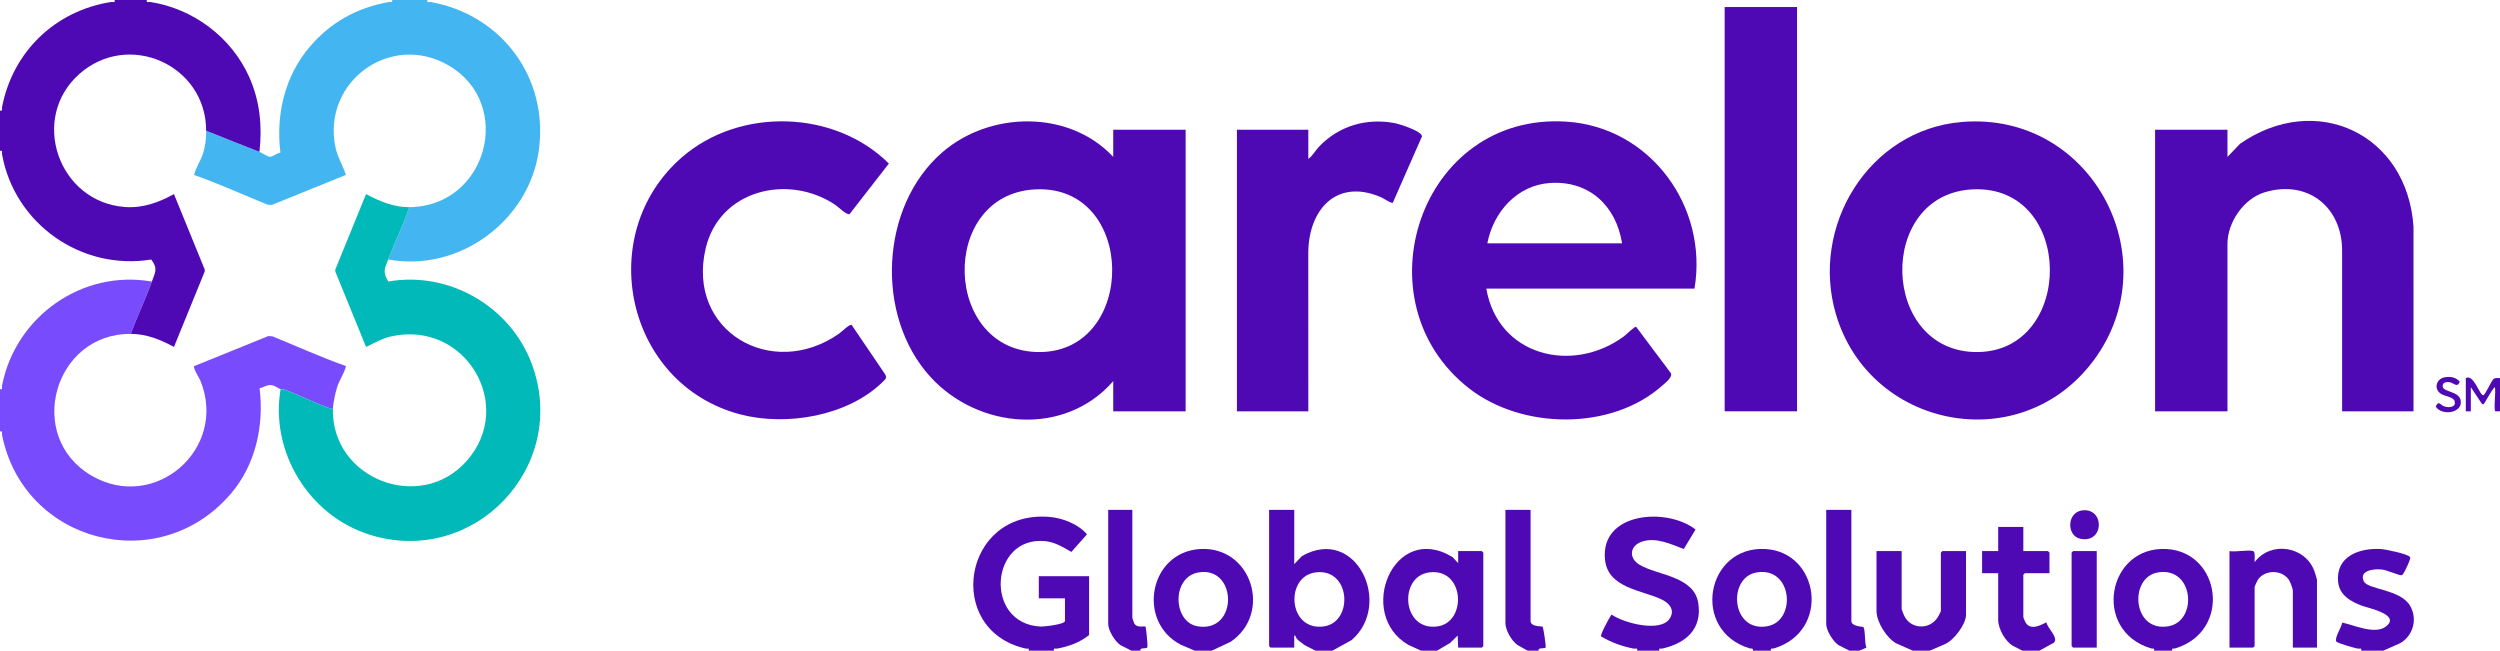 <?xml version="1.0" encoding="UTF-8"?><svg id="b" xmlns="http://www.w3.org/2000/svg" width="2486" height="647" viewBox="0 0 2486 647"><defs><style>.d{fill:#784bfd;}.e{fill:#4f09b4;}.f{fill:#43b6f1;}.g{fill:#00b9b8;}</style></defs><g id="c"><path class="f" d="M425,0c-.574,3.165,1.568,1.687,3.427,2.024,70.657,12.781,117.233,75.459,107.408,147.311-9.63,70.419-79.681,121.752-149.835,108.665,6.58-17.464,15.008-34.289,21-52,77.196-.544,104.826-102.4,39.306-140.805-57.452-33.677-125.938,15.647-112.816,80.816,2.122,10.541,7.416,18.157,10.483,27.95l-73.732,29.846-4.243-.278c-24.289-9.91-48.265-20.804-72.996-29.539,1.737-7.541,6.585-13.888,8.938-21.551,2.393-7.793,3.061-14.332,3.061-22.439,17.612,7.103,35.433,14.112,53,21,2.543.997,7.929,4.929,10.5,4.93,2.408.001,7.265-3.922,10.359-4.066-4.748-38.086,4.434-76.656,29.626-105.879,20.85-24.186,46.693-38.283,78.087-43.962,1.859-.336,4.001,1.141,3.427-2.024h35Z"/><path class="d" d="M151,280c-6.293,17.587-14.48,34.501-21,52-76.334-.481-105.245,101.898-39.289,140.789,63.055,37.181,136.43-26.599,108.462-94.462-1.154-2.8-7.4-12.369-6.087-14.246l73.674-29.888,4.243.278c24.289,9.91,48.265,20.804,72.996,29.539-1.56,7.271-6.383,13.467-8.716,20.773-1.735,5.434-4.192,16.775-4.284,22.216-16.469-5.223-31.854-13.588-48.016-19.53-1.49-.548-3.185-.19-3.984-.47-2.818-.99-5.669-3.792-9.511-4.066-4.218-.301-7.403,2.198-11.349,3.201,4.568,36.867-3.934,75.734-28.17,104.335-71.384,84.242-206.464,49.866-227.954-58.035-.365-1.831,1.187-4.014-2.016-3.435v-42c3.195.577,1.661-1.596,2.016-3.435,13.255-68.669,79.603-115.792,148.984-103.565Z"/><path class="e" d="M146,0c-.565,3.224,1.624,1.679,3.485,1.968,42.798,6.65,80.744,35.145,98.373,74.674,10.561,23.681,13.068,48.682,10.142,74.358-17.567-6.888-35.388-13.897-53-21,0-65.408-77.101-99.736-126.012-56.512-49.981,44.171-20.81,127.84,45.64,132.383,17.561,1.201,33.295-4.571,48.356-12.87l30.586,75.008v1.981s-30.583,75.009-30.583,75.009c-13.609-7.363-27.184-12.9-42.987-12.999,6.52-17.499,14.707-34.413,21-52,3.199-8.941,6.341-13.012-.643-21.929C80.794,269.326,14.455,222.644,2.024,153.427c-.334-1.86,1.139-4.001-2.024-3.427v-40c3.194.577,1.661-1.596,2.016-3.435C12.665,51.315,54.984,10.646,110.516,1.969c1.859-.29,4.049,1.256,3.484-1.969h32Z"/><path class="e" d="M1023,647c.593-3.091-1.519-1.705-3.33-2.119-80.911-18.49-62.658-138.007,23.814-130.865,13.336,1.101,28.978,7.254,37.42,17.32l-15.548,17.511c-8.252-4.747-16.159-9.742-25.979-10.723-54.941-5.493-61.222,81.898-4.917,84.908,3.617.193,24.54-2.16,24.54-5.531v-22.5h-26v-22h50v58.5c-9.422,7.491-19.879,11.157-31.565,13.484-1.832.365-4.014-1.187-3.435,2.016h-25Z"/><path class="e" d="M1308,647l-10.911-5.589c-3.203-2.841-7.916-4.91-9.102-9.404-1.641-.27-.93,1.347-.988,2.475-.163,3.157.115,6.367.001,9.517h-23.5c-.106,0-1.5-1.394-1.5-1.5v-135.5h25v54l7.523-7.977c54.025-30.951,90.894,47.988,49.488,83.488l-19.012,10.488h-17ZM1307.759,569.262c-30.197,4.345-26.972,58.574,8.655,53.649,29.83-4.123,26.937-58.771-8.655-53.649Z"/><path class="e" d="M1628,647c.577-3.195-1.596-1.661-3.435-2.016-11.601-2.239-22.28-6.129-32.432-12.133-1.078-1.837,8.429-19.01,10.348-21.748,11.892,8.392,48.934,18.321,57.972,3.85,5.328-8.53-.497-15.159-8.077-18.829-19.483-9.433-53.451-11.101-56.365-39.636-4.834-47.347,61.586-52.231,90.05-29.92l-11.713,19.352c-12.887-4.772-27.349-11.929-41.339-7.411-12.478,4.029-13.89,16.534-2.314,23.296,17.968,10.496,53.882,11.097,58.065,37.935,4.021,25.797-12.377,39.806-35.433,45.138-1.808.418-3.921-.969-3.327,2.122h-22Z"/><path class="e" d="M1413,647l-12.669-5.831c-52.25-30.403-14.639-123.171,44.144-87.144l5.515,5.969.01-11.995h23.5c.106,0,1.5,1.394,1.5,1.5v93c0,.106-1.394,1.5-1.5,1.5h-23.5l-.495-11.995-7.592,7.408-12.913,7.587h-16ZM1420.759,569.262c-30.173,4.342-26.72,58.541,8.655,53.649,29.729-4.111,27.119-58.797-8.655-53.649Z"/><path class="e" d="M1188,647l-13.676-5.824c-44.307-22.872-31.604-92.309,19.13-95.221,51.532-2.958,71.887,64.093,30.272,92.271l-18.726,8.774h-17ZM1191.737,569.24c-26.951,4.638-25.474,49.332-.996,53.521,40.915,7.002,39.862-60.209.996-53.521Z"/><path class="e" d="M2142,647c.606-2.964-1.485-1.752-3.182-2.268-58.795-17.845-43.27-102.126,15.727-98.778,53.783,3.053,64.987,81.517,8.636,98.778-1.693.519-3.789-.7-3.182,2.268h-18ZM2145.738,569.238c-28.929,4.911-25.475,59.695,10.524,53.524,29.531-5.062,25.45-59.631-10.524-53.524Z"/><path class="e" d="M1743,647c.606-2.964-1.485-1.752-3.182-2.268-58.74-17.828-43.355-102.131,15.727-98.778,53.67,3.046,65.059,81.494,8.636,98.778-1.693.519-3.789-.7-3.182,2.268h-18ZM1746.738,569.238c-29.129,4.962-25.363,59.676,10.524,53.524,29.546-5.065,25.428-59.649-10.524-53.524Z"/><path class="e" d="M1902,647l-16.3-7.2c-9.73-5.305-19.7-21.344-19.7-32.3v-59.5h25v57.5c0,.531,1.695,4.821,2.129,5.871,6.009,14.53,25.84,15.577,33.909,2.168.651-1.083,2.962-5.309,2.962-6.038v-58c0-.106,1.394-1.5,1.5-1.5h23.5v63.5c0,9.257-12.188,25.405-20.983,29.017l-15.017,6.483h-17Z"/><path class="e" d="M2348,647c.576-3.189-1.59-1.666-3.434-2.017-3.23-.616-20.29-5.348-21.412-7.128-1.999-3.172,5.544-14.7,5.936-18.766,11.468,2.366,32.562,12.289,43.433,3.934,15.285-11.748-17.534-18.37-23.482-20.564-11.487-4.237-22.718-10.505-24.028-23.969-2.463-25.317,21.244-33.791,42.534-32.537,4.746.279,26.762,4.836,29.031,8.002,1.111,1.551-5.247,14.488-6.695,16.425-.705.943-.914,1.606-2.339,1.627-2.243.034-14.089-5.176-19.318-5.726-7.374-.777-22.644.818-17.705,11.707,3.814,8.41,35.968,7.729,45.896,24.095,7.941,13.09,3.372,30.403-10.117,37.717l-16.3,7.2h-22Z"/><path class="e" d="M2011,647l-8.934-4.566c-7.918-4.193-15.066-17.253-15.066-25.934v-46.5h-16v-22h16v-24h25v24h24.5c.106,0,1.5,1.394,1.5,1.5v20.5h-24.5c-.106,0-1.5,1.394-1.5,1.5v42c0,1.042,2.248,5.809,3.138,6.862,6.499,7.687,18.964-1.964,19.843-1.356,1.097,5.83,12.176,14.877,7.545,20.028l-14.527,7.967h-17Z"/><path class="e" d="M1519,647l-9.937-5.563c-5.924-4.122-12.063-14.735-12.063-21.937v-112.5h25v110.5c0,6.003,10.757,4.967,11.864,5.634.903.545,3.719,19.959,3.115,20.824-1.031,1.478-7.713-.562-6.979,3.042h-11Z"/><path class="e" d="M1839,647l-10.937-5.563c-5.346-3.727-12.063-14.46-12.063-20.937v-113.5h25v110.5c0,5.709,11.669,5.472,12.049,6.139,2.104,3.692.858,15.659,2.958,20.35l-7.007,3.011h-10Z"/><path class="e" d="M1125,647l-10.936-5.564c-5.339-3.642-12.064-14.533-12.064-20.936v-113.5h24v107.5c0,.276,1.51,4.763,1.77,5.23,2.952,5.317,10.488,2.511,11.224,3.275.709.736,2.361,19.005,2.043,20.332-.627,2.618-7.754-.17-7.037,3.663h-9Z"/><path class="e" d="M2486,376v33c-1.2-.274-4.821.678-5.018-.578-1.076-6.872.837-16.24.008-23.422-2.819,1.318-10.474,17.007-11.5,17.011-1.629.005-1.531-.724-2.33-1.671l-10.16-15.34v24h-5v-33c7.988-4.589,13.891,17.895,17.489,16.999,1.832-.456,8.012-14.249,9.995-16.011,1.864-1.657,4.335-.914,6.516-.988Z"/><path class="e" d="M1107,156v-27h72v280h-72v-30c-48.199,55.404-134.474,47.872-182.026-4.474-54.879-60.411-50.003-169.3,12.012-223.041,47.426-41.098,126.046-42.492,170.014,4.514ZM1029.792,188.302c-97.108,4.512-92.517,162.942,4.72,161.77,96.42-1.163,95.671-166.434-4.72-161.77Z"/><path class="e" d="M1685,287h-207c11.399,66.646,85.206,85.378,136.919,47.419,2.073-1.522,10.776-10.252,12.063-9.412l34.505,46.035c1.885,4.056-4.997,9.215-8.014,11.931-50.492,45.467-139.554,44.422-192.37,3.424-111.146-86.277-49.327-274.736,96.439-265.438,83.725,5.34,141.231,84.66,127.458,166.042ZM1613,242c-5.923-37.321-32.692-62.563-71.548-60.048-32.869,2.128-56.515,28.959-62.452,60.048h134Z"/><path class="e" d="M1950.8,121.3c131.25-11.009,209.117,140.78,127.172,242.172-73.686,91.172-219.07,60.942-252.236-50.707-25.977-87.446,32.35-183.688,125.065-191.465ZM1961.792,188.302c-96.447,4.426-92.071,162.66,4.72,161.769,96.819-.891,96.416-166.41-4.72-161.769Z"/><path class="e" d="M2400,409h-71l-.01-158.49c.682-44.238-34.016-72.413-77.207-59.227-20.609,6.292-36.783,29.701-36.783,51.217v166.5h-72V129h72v27l12.474-13.026c75.177-52.265,166.273-10.398,172.515,82.536l.01,183.49Z"/><path class="e" d="M844.84,212.854c-2.568,1.49-11.829-7.588-14.709-9.486-46.863-30.873-114.891-14.397-128.456,43.807-19.152,82.176,65.812,131.363,132.64,84.64,2.555-1.787,10.573-9.858,12.569-8.694l33.338,49.163c2.015,3.595.111,4.932-2.211,7.228-34.766,34.38-96.381,44.706-142.434,32.41-113.436-30.288-145.444-178.846-57.592-255.436,57.345-49.994,152.035-47.47,205.909,6.156l-39.055,50.212Z"/><path class="g" d="M407,206c-5.992,17.711-14.42,34.536-21,52-3.597,9.546-5.664,11.924.091,21.936,60.397-10.559,121.35,24.676,142.657,81.817,38.164,102.346-57.809,202.876-161.757,169.757-60.022-19.124-98.517-82.255-87.99-144.51.799.281,2.493-.078,3.984.47,16.163,5.942,31.547,14.307,48.016,19.53-1.173,69.369,86.868,103.327,132.973,51.473,49.14-55.267-1.288-140.302-74.983-123.983-9.235,2.045-16.592,6.615-24.975,10.509l-30.585-75.009v-1.981s30.583-75.009,30.583-75.009c13.435,7.18,27.431,13.109,42.987,12.999Z"/><rect class="e" x="1715" y="7" width="72" height="402"/><path class="e" d="M1301,409h-71V129h71v29c4.506-3.265,7.191-8.608,10.976-12.524,19.772-20.454,47.061-28.367,75.059-23.011,5.117.979,26.517,7.843,27.022,13.047l-29.037,66.064c-1.491.961-9.184-4.362-11.664-5.433-44.909-19.388-72.629,13.116-72.398,56.315l.041,156.541Z"/><path class="e" d="M2240.5,548c2.577.795,1.173,8.583,1.51,11,15.978-21.394,50.422-16.009,59.469,9.021.412,1.139,2.521,8.037,2.521,8.479v67.5h-24v-56.5c0-2.061-2.597-8.985-3.993-11.007-7.076-10.247-24.092-10.139-30.845.169-.57.87-3.162,6.396-3.162,6.838v59c0,.106-1.394,1.5-1.5,1.5h-23.5v-96c5.911,1.137,18.533-1.533,23.5,0Z"/><path class="e" d="M2085,548v96h-23.5c-.106,0-1.5-1.394-1.5-1.5v-93c0-.106,1.394-1.5,1.5-1.5h23.5Z"/><path class="e" d="M2072.67,507.364c20.586-.159,19.029,33.163-3.943,28.404-14.465-2.996-13.572-28.269,3.943-28.404Z"/><path class="e" d="M2430.727,375.232c5.37-1.109,11.674-.251,15.216,4.384-2.519,6.982-6.249.258-11.453.284-2.161.011-4.689.428-5.349,2.811-2.088,7.535,15.544,5.473,17.665,15.013,2.892,13.009-18.545,16.261-24.722,6.634,2.635-6.475,4.63-1.963,7.639-.586,4.649,2.127,13.148,1.572,11.104-5.077-1.169-3.803-9.981-4.925-13.182-6.84-7.733-4.629-5.442-14.862,3.081-16.622Z"/></g></svg>